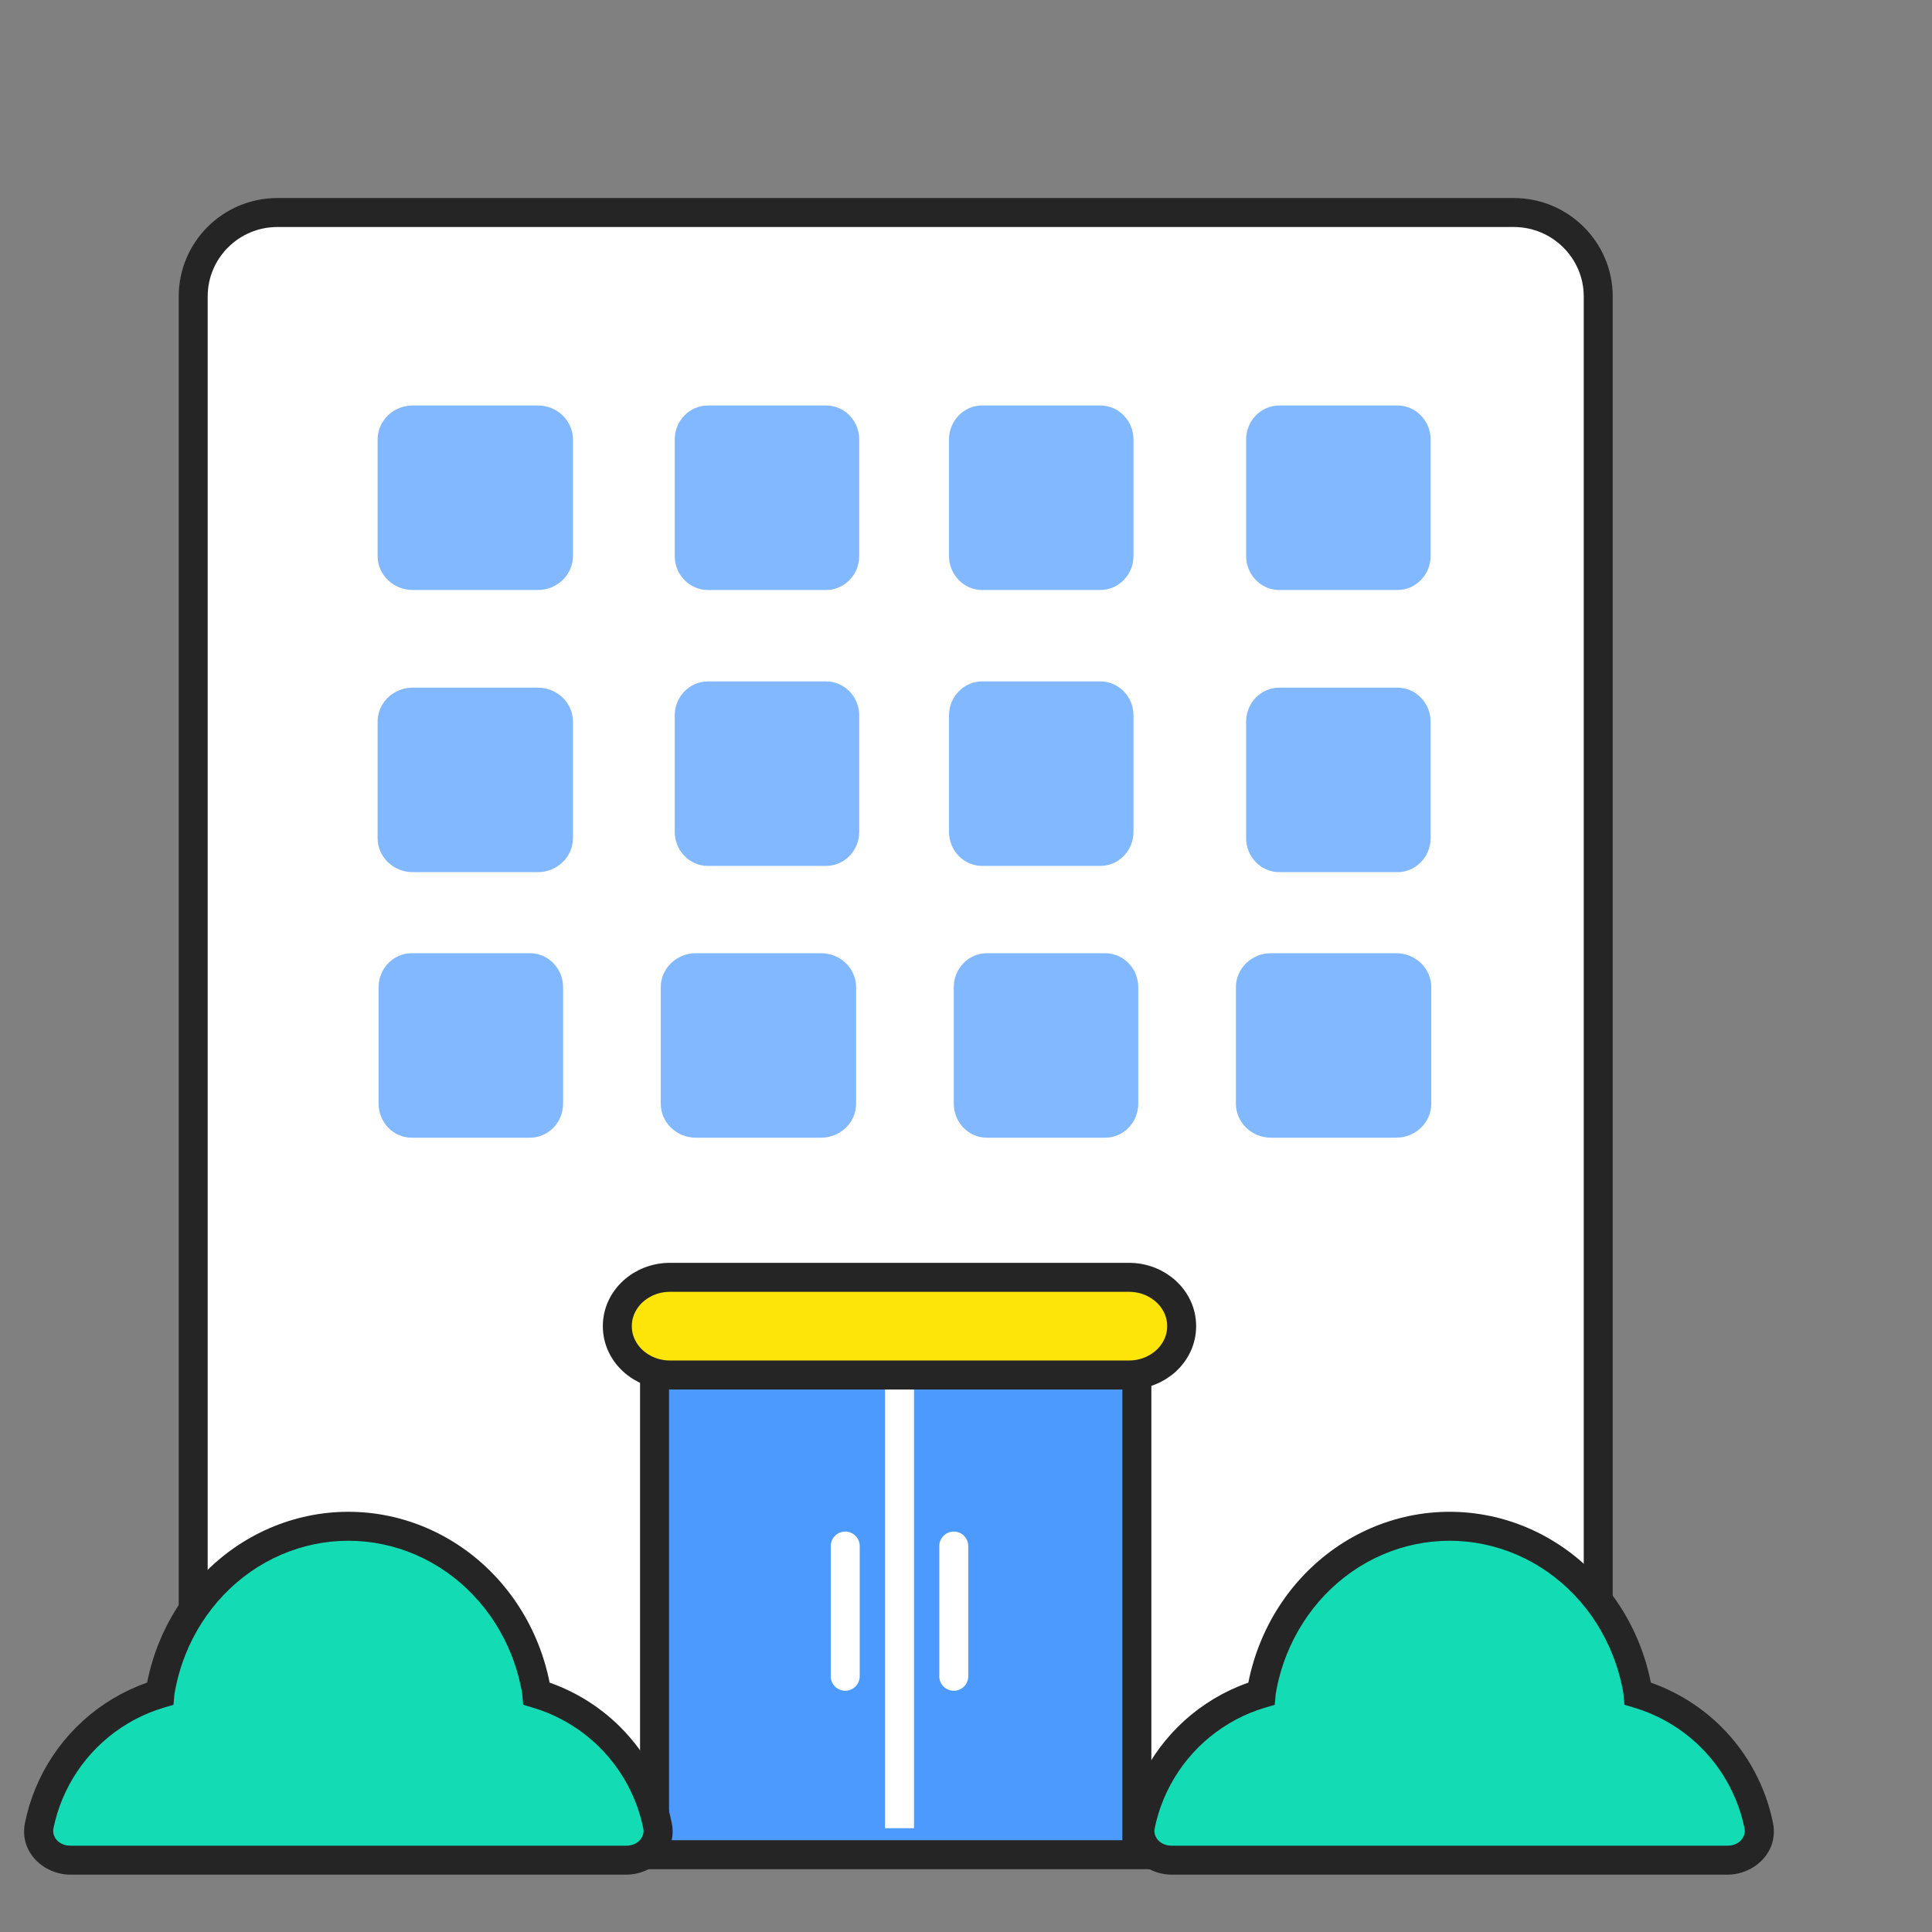 <svg width="100" height="100" viewBox="0 0 100 100" fill="none" xmlns="http://www.w3.org/2000/svg">
<rect x="0" y="0" width="100" height="100" fill="#808080" stroke="none"/>
<path d="M14.354 11C11.957 11 10 12.944 10 15.342V93.843C10 94.844 10.791 95.664 11.758 95.664H80.966C81.933 95.664 82.724 94.844 82.724 93.843V15.342C82.724 12.944 80.755 11 78.358 11C43.625 11 58.937 11 14.354 11Z" fill="white" stroke="#252525" stroke-width="1.5" stroke-miterlimit="10"/>
<path d="M58.844 68.864H33.879V96H58.844V68.864Z" fill="#4D9AFF" stroke="#252525" stroke-width="1.5" stroke-miterlimit="10"/>
<path d="M46.559 71.035L46.559 94.627" stroke="white" stroke-width="1.5" stroke-miterlimit="10"/>
<path opacity="0.7" d="M72.332 20.988H66.215C65.267 20.988 64.499 21.777 64.499 22.75V28.776C64.499 29.749 65.267 30.538 66.215 30.538H72.332C73.279 30.538 74.048 29.749 74.048 28.776V22.75C74.048 21.777 73.279 20.988 72.332 20.988Z" fill="#4D9AFF"/>
<path opacity="0.7" d="M72.265 49.338H65.788C64.785 49.338 63.971 50.127 63.971 51.1V57.126C63.971 58.099 64.785 58.887 65.788 58.887H72.265C73.269 58.887 74.082 58.099 74.082 57.126V51.1C74.082 50.127 73.269 49.338 72.265 49.338Z" fill="#4D9AFF"/>
<path opacity="0.7" d="M57.2 49.338H51.083C50.135 49.338 49.367 50.127 49.367 51.1V57.126C49.367 58.099 50.135 58.887 51.083 58.887H57.2C58.148 58.887 58.916 58.099 58.916 57.126V51.1C58.916 50.127 58.148 49.338 57.2 49.338Z" fill="#4D9AFF"/>
<path opacity="0.7" d="M42.495 49.338H36.018C35.015 49.338 34.201 50.127 34.201 51.1V57.125C34.201 58.098 35.015 58.887 36.018 58.887H42.495C43.499 58.887 44.312 58.098 44.312 57.125V51.1C44.312 50.127 43.499 49.338 42.495 49.338Z" fill="#4D9AFF"/>
<path opacity="0.7" d="M27.429 49.338H21.312C20.364 49.338 19.596 50.127 19.596 51.1V57.126C19.596 58.099 20.364 58.887 21.312 58.887H27.429C28.377 58.887 29.145 58.099 29.145 57.126V51.1C29.145 50.127 28.377 49.338 27.429 49.338Z" fill="#4D9AFF"/>
<path opacity="0.7" d="M27.839 20.988H21.362C20.358 20.988 19.545 21.777 19.545 22.75V28.776C19.545 29.749 20.358 30.538 21.362 30.538H27.839C28.842 30.538 29.656 29.749 29.656 28.776V22.75C29.656 21.777 28.842 20.988 27.839 20.988Z" fill="#4D9AFF"/>
<path opacity="0.7" d="M72.332 35.593H66.215C65.267 35.593 64.499 36.382 64.499 37.355V43.38C64.499 44.353 65.267 45.142 66.215 45.142H72.332C73.279 45.142 74.048 44.353 74.048 43.38V37.355C74.048 36.382 73.279 35.593 72.332 35.593Z" fill="#4D9AFF"/>
<path opacity="0.7" d="M56.953 20.988H50.836C49.888 20.988 49.12 21.777 49.12 22.75V28.776C49.12 29.749 49.888 30.538 50.836 30.538H56.953C57.901 30.538 58.669 29.749 58.669 28.776V22.75C58.669 21.777 57.901 20.988 56.953 20.988Z" fill="#4D9AFF"/>
<path opacity="0.7" d="M56.953 35.27H50.836C49.888 35.27 49.12 36.059 49.12 37.032V43.057C49.12 44.03 49.888 44.819 50.836 44.819H56.953C57.901 44.819 58.669 44.03 58.669 43.057V37.032C58.669 36.059 57.901 35.27 56.953 35.27Z" fill="#4D9AFF"/>
<path opacity="0.7" d="M42.757 20.988H36.64C35.692 20.988 34.924 21.777 34.924 22.75V28.776C34.924 29.749 35.692 30.538 36.64 30.538H42.757C43.705 30.538 44.473 29.749 44.473 28.776V22.75C44.473 21.777 43.705 20.988 42.757 20.988Z" fill="#4D9AFF"/>
<path opacity="0.7" d="M42.757 35.27H36.64C35.692 35.27 34.924 36.059 34.924 37.032V43.057C34.924 44.03 35.692 44.819 36.64 44.819H42.757C43.705 44.819 44.473 44.03 44.473 43.057V37.032C44.473 36.059 43.705 35.27 42.757 35.27Z" fill="#4D9AFF"/>
<path opacity="0.7" d="M27.839 35.593H21.362C20.358 35.593 19.545 36.382 19.545 37.355V43.38C19.545 44.353 20.358 45.142 21.362 45.142H27.839C28.842 45.142 29.656 44.353 29.656 43.38V37.355C29.656 36.382 28.842 35.593 27.839 35.593Z" fill="#4D9AFF"/>
<path d="M49.367 80.023V86.763" stroke="white" stroke-width="1.5" stroke-miterlimit="10" stroke-linecap="round"/>
<path d="M43.749 80.023V86.763" stroke="white" stroke-width="1.5" stroke-miterlimit="10" stroke-linecap="round"/>
<path d="M58.433 66.114H34.682C33.175 66.114 31.953 67.243 31.953 68.637V68.645C31.953 70.039 33.175 71.169 34.682 71.169H58.433C59.94 71.169 61.162 70.039 61.162 68.645V68.637C61.162 67.243 59.94 66.114 58.433 66.114Z" fill="#FDE509" stroke="#252525" stroke-width="1.5" stroke-miterlimit="10"/>
<path d="M75.031 79C76.33 79 77.616 79.268 78.815 79.787C80.015 80.307 81.105 81.069 82.023 82.028C82.942 82.988 83.67 84.128 84.167 85.382C84.444 86.08 84.646 86.807 84.77 87.548C84.777 87.587 84.779 87.626 84.782 87.665C86.204 88.087 87.512 88.858 88.579 89.926C89.838 91.184 90.685 92.777 91.033 94.496C91.23 95.469 90.407 96.282 89.414 96.282H60.648C59.655 96.282 58.832 95.469 59.029 94.496C59.144 93.931 59.312 93.377 59.534 92.842C59.986 91.751 60.648 90.76 61.482 89.926C62.317 89.091 63.309 88.428 64.399 87.977C64.687 87.857 64.981 87.754 65.278 87.666C65.282 87.627 65.285 87.587 65.292 87.548C65.417 86.807 65.619 86.08 65.895 85.382C66.392 84.128 67.121 82.988 68.039 82.028C68.957 81.068 70.047 80.307 71.247 79.787C72.447 79.268 73.733 79 75.031 79Z" fill="#13DCB5"/>
<path d="M75.031 79L75.031 78.25L75.031 78.25L75.031 79ZM78.815 79.787L79.114 79.099L79.114 79.099L78.815 79.787ZM82.023 82.028L82.565 81.51L82.565 81.51L82.023 82.028ZM84.167 85.382L84.864 85.106L84.864 85.106L84.167 85.382ZM84.77 87.548L85.51 87.424L85.51 87.424L84.77 87.548ZM84.782 87.665L84.035 87.733L84.081 88.239L84.569 88.384L84.782 87.665ZM88.579 89.926L89.109 89.395L89.109 89.395L88.579 89.926ZM91.033 94.496L91.768 94.347L91.768 94.347L91.033 94.496ZM60.648 96.282L60.647 97.032H60.648V96.282ZM59.029 94.496L58.294 94.347L58.294 94.347L59.029 94.496ZM59.534 92.842L58.841 92.555L58.841 92.555L59.534 92.842ZM61.482 89.926L60.952 89.395L60.952 89.395L61.482 89.926ZM64.399 87.977L64.112 87.284L64.112 87.284L64.399 87.977ZM65.278 87.666L65.492 88.385L65.98 88.24L66.025 87.733L65.278 87.666ZM65.292 87.548L64.552 87.424L64.552 87.424L65.292 87.548ZM65.895 85.382L65.198 85.106L65.198 85.106L65.895 85.382ZM68.039 82.028L67.497 81.51L67.497 81.51L68.039 82.028ZM71.247 79.787L70.949 79.099L70.949 79.099L71.247 79.787ZM75.031 79L75.031 79.75C76.226 79.75 77.411 79.996 78.517 80.475L78.815 79.787L79.114 79.099C77.82 78.539 76.433 78.25 75.031 78.25L75.031 79ZM78.815 79.787L78.517 80.475C79.624 80.954 80.631 81.658 81.481 82.547L82.023 82.028L82.565 81.51C81.579 80.479 80.406 79.659 79.114 79.099L78.815 79.787ZM82.023 82.028L81.481 82.547C82.332 83.436 83.008 84.493 83.47 85.658L84.167 85.382L84.864 85.106C84.332 83.763 83.551 82.541 82.565 81.51L82.023 82.028ZM84.167 85.382L83.47 85.658C83.727 86.307 83.915 86.983 84.031 87.672L84.77 87.548L85.51 87.424C85.377 86.631 85.16 85.853 84.864 85.106L84.167 85.382ZM84.77 87.548L84.031 87.672C84.029 87.662 84.029 87.659 84.03 87.67C84.031 87.676 84.031 87.682 84.032 87.693C84.033 87.703 84.034 87.717 84.035 87.733L84.782 87.665L85.529 87.597C85.526 87.567 85.529 87.596 85.525 87.543C85.522 87.515 85.518 87.472 85.51 87.424L84.77 87.548ZM84.782 87.665L84.569 88.384C85.871 88.771 87.07 89.478 88.049 90.456L88.579 89.926L89.109 89.395C87.953 88.239 86.535 87.403 84.996 86.946L84.782 87.665ZM88.579 89.926L88.049 90.456C89.202 91.61 89.979 93.07 90.298 94.645L91.033 94.496L91.768 94.347C91.391 92.485 90.473 90.759 89.109 89.395L88.579 89.926ZM91.033 94.496L90.298 94.645C90.38 95.05 90.045 95.532 89.414 95.532V96.282V97.032C90.769 97.032 92.081 95.888 91.768 94.347L91.033 94.496ZM89.414 96.282V95.532H60.648V96.282V97.032H89.414V96.282ZM60.648 96.282L60.648 95.532C60.017 95.532 59.682 95.05 59.764 94.645L59.029 94.496L58.294 94.347C57.982 95.888 59.292 97.032 60.647 97.032L60.648 96.282ZM59.029 94.496L59.764 94.645C59.869 94.127 60.024 93.619 60.227 93.129L59.534 92.842L58.841 92.555C58.601 93.135 58.418 93.735 58.294 94.347L59.029 94.496ZM59.534 92.842L60.227 93.129C60.641 92.129 61.248 91.221 62.013 90.456L61.482 89.926L60.952 89.395C60.048 90.3 59.331 91.373 58.841 92.555L59.534 92.842ZM61.482 89.926L62.013 90.456C62.778 89.691 63.687 89.084 64.686 88.669L64.399 87.977L64.112 87.284C62.931 87.773 61.856 88.491 60.952 89.395L61.482 89.926ZM64.399 87.977L64.686 88.669C64.949 88.561 65.218 88.466 65.492 88.385L65.278 87.666L65.065 86.947C64.744 87.042 64.426 87.154 64.112 87.284L64.399 87.977ZM65.278 87.666L66.025 87.733C66.027 87.712 66.028 87.7 66.03 87.688C66.031 87.678 66.031 87.673 66.032 87.672L65.292 87.548L64.552 87.424C64.54 87.496 64.534 87.565 64.531 87.599L65.278 87.666ZM65.292 87.548L66.032 87.672C66.147 86.983 66.335 86.307 66.593 85.658L65.895 85.382L65.198 85.106C64.902 85.853 64.686 86.631 64.552 87.424L65.292 87.548ZM65.895 85.382L66.593 85.658C67.055 84.493 67.731 83.436 68.581 82.547L68.039 82.028L67.497 81.51C66.511 82.541 65.73 83.763 65.198 85.106L65.895 85.382ZM68.039 82.028L68.581 82.547C69.431 81.658 70.439 80.954 71.545 80.475L71.247 79.787L70.949 79.099C69.656 79.659 68.483 80.479 67.497 81.51L68.039 82.028ZM71.247 79.787L71.545 80.475C72.651 79.996 73.836 79.75 75.031 79.75L75.031 79L75.031 78.25C73.629 78.25 72.242 78.539 70.949 79.099L71.247 79.787Z" fill="#252525"/>
<path d="M18.031 79C19.33 79 20.616 79.268 21.815 79.787C23.015 80.307 24.105 81.069 25.023 82.028C25.942 82.988 26.67 84.128 27.167 85.382C27.444 86.08 27.646 86.807 27.77 87.548C27.777 87.587 27.779 87.626 27.782 87.665C29.203 88.087 30.512 88.858 31.579 89.926C32.837 91.184 33.685 92.777 34.033 94.496C34.23 95.469 33.407 96.282 32.414 96.282H3.647C2.655 96.282 1.832 95.469 2.029 94.496C2.144 93.931 2.313 93.377 2.534 92.842C2.986 91.751 3.648 90.76 4.482 89.926C5.317 89.091 6.309 88.428 7.399 87.977C7.687 87.857 7.981 87.754 8.278 87.666C8.282 87.627 8.285 87.587 8.292 87.548C8.417 86.807 8.619 86.08 8.896 85.382C9.392 84.128 10.121 82.988 11.039 82.028C11.957 81.068 13.047 80.307 14.247 79.787C15.447 79.268 16.733 79 18.031 79Z" fill="#13DCB5"/>
<path d="M18.031 79L18.031 78.25L18.031 78.25L18.031 79ZM21.815 79.787L22.113 79.099L22.113 79.099L21.815 79.787ZM25.023 82.028L25.565 81.51L25.565 81.51L25.023 82.028ZM27.167 85.382L27.864 85.106L27.864 85.106L27.167 85.382ZM27.77 87.548L28.51 87.424L28.51 87.424L27.77 87.548ZM27.782 87.665L27.035 87.733L27.081 88.239L27.569 88.384L27.782 87.665ZM31.579 89.926L32.109 89.395L32.109 89.395L31.579 89.926ZM34.033 94.496L34.768 94.347L34.768 94.347L34.033 94.496ZM3.647 96.282L3.647 97.032H3.647V96.282ZM2.029 94.496L1.294 94.347L1.294 94.347L2.029 94.496ZM2.534 92.842L1.841 92.555L1.841 92.555L2.534 92.842ZM4.482 89.926L3.952 89.395L3.952 89.395L4.482 89.926ZM7.399 87.977L7.112 87.284L7.112 87.284L7.399 87.977ZM8.278 87.666L8.492 88.385L8.98 88.24L9.025 87.733L8.278 87.666ZM8.292 87.548L7.552 87.424L7.552 87.424L8.292 87.548ZM8.896 85.382L8.198 85.106L8.198 85.106L8.896 85.382ZM11.039 82.028L10.497 81.51L10.497 81.51L11.039 82.028ZM14.247 79.787L13.949 79.099L13.949 79.099L14.247 79.787ZM18.031 79L18.031 79.75C19.226 79.75 20.411 79.996 21.517 80.475L21.815 79.787L22.113 79.099C20.82 78.539 19.433 78.25 18.031 78.25L18.031 79ZM21.815 79.787L21.517 80.475C22.624 80.954 23.631 81.658 24.482 82.547L25.023 82.028L25.565 81.51C24.579 80.479 23.406 79.659 22.113 79.099L21.815 79.787ZM25.023 82.028L24.481 82.547C25.332 83.436 26.008 84.493 26.47 85.658L27.167 85.382L27.864 85.106C27.332 83.763 26.551 82.541 25.565 81.51L25.023 82.028ZM27.167 85.382L26.47 85.658C26.727 86.307 26.915 86.983 27.031 87.672L27.77 87.548L28.51 87.424C28.377 86.631 28.16 85.853 27.864 85.106L27.167 85.382ZM27.77 87.548L27.031 87.672C27.029 87.662 27.029 87.659 27.03 87.67C27.031 87.676 27.031 87.682 27.032 87.693C27.033 87.703 27.034 87.717 27.035 87.733L27.782 87.665L28.529 87.597C28.526 87.567 28.529 87.596 28.525 87.543C28.522 87.515 28.518 87.472 28.51 87.424L27.77 87.548ZM27.782 87.665L27.569 88.384C28.871 88.771 30.07 89.478 31.049 90.456L31.579 89.926L32.109 89.395C30.953 88.239 29.535 87.403 27.996 86.946L27.782 87.665ZM31.579 89.926L31.049 90.456C32.202 91.61 32.979 93.07 33.298 94.645L34.033 94.496L34.768 94.347C34.391 92.485 33.473 90.759 32.109 89.395L31.579 89.926ZM34.033 94.496L33.298 94.645C33.38 95.05 33.045 95.532 32.414 95.532V96.282V97.032C33.769 97.032 35.081 95.888 34.768 94.347L34.033 94.496ZM32.414 96.282V95.532H3.647V96.282V97.032H32.414V96.282ZM3.647 96.282L3.648 95.532C3.017 95.532 2.682 95.05 2.764 94.645L2.029 94.496L1.294 94.347C0.982 95.888 2.292 97.032 3.647 97.032L3.647 96.282ZM2.029 94.496L2.764 94.645C2.869 94.127 3.024 93.619 3.227 93.129L2.534 92.842L1.841 92.555C1.601 93.135 1.418 93.735 1.294 94.347L2.029 94.496ZM2.534 92.842L3.227 93.129C3.641 92.129 4.248 91.221 5.013 90.456L4.482 89.926L3.952 89.395C3.048 90.3 2.331 91.373 1.841 92.555L2.534 92.842ZM4.482 89.926L5.013 90.456C5.778 89.691 6.687 89.084 7.686 88.669L7.399 87.977L7.112 87.284C5.931 87.773 4.856 88.491 3.952 89.395L4.482 89.926ZM7.399 87.977L7.686 88.669C7.949 88.561 8.218 88.466 8.492 88.385L8.278 87.666L8.065 86.947C7.744 87.042 7.426 87.154 7.112 87.284L7.399 87.977ZM8.278 87.666L9.025 87.733C9.027 87.712 9.028 87.7 9.03 87.688C9.031 87.678 9.031 87.673 9.032 87.672L8.292 87.548L7.552 87.424C7.54 87.496 7.534 87.565 7.531 87.599L8.278 87.666ZM8.292 87.548L9.032 87.672C9.148 86.983 9.336 86.307 9.593 85.658L8.896 85.382L8.198 85.106C7.902 85.853 7.686 86.631 7.552 87.424L8.292 87.548ZM8.896 85.382L9.593 85.658C10.055 84.493 10.731 83.436 11.581 82.547L11.039 82.028L10.497 81.51C9.511 82.541 8.73 83.763 8.198 85.106L8.896 85.382ZM11.039 82.028L11.581 82.547C12.431 81.658 13.439 80.954 14.545 80.475L14.247 79.787L13.949 79.099C12.656 79.659 11.483 80.479 10.497 81.51L11.039 82.028ZM14.247 79.787L14.545 80.475C15.651 79.996 16.836 79.75 18.031 79.75L18.031 79L18.031 78.25C16.629 78.25 15.242 78.539 13.949 79.099L14.247 79.787Z" fill="#252525"/>
</svg>
